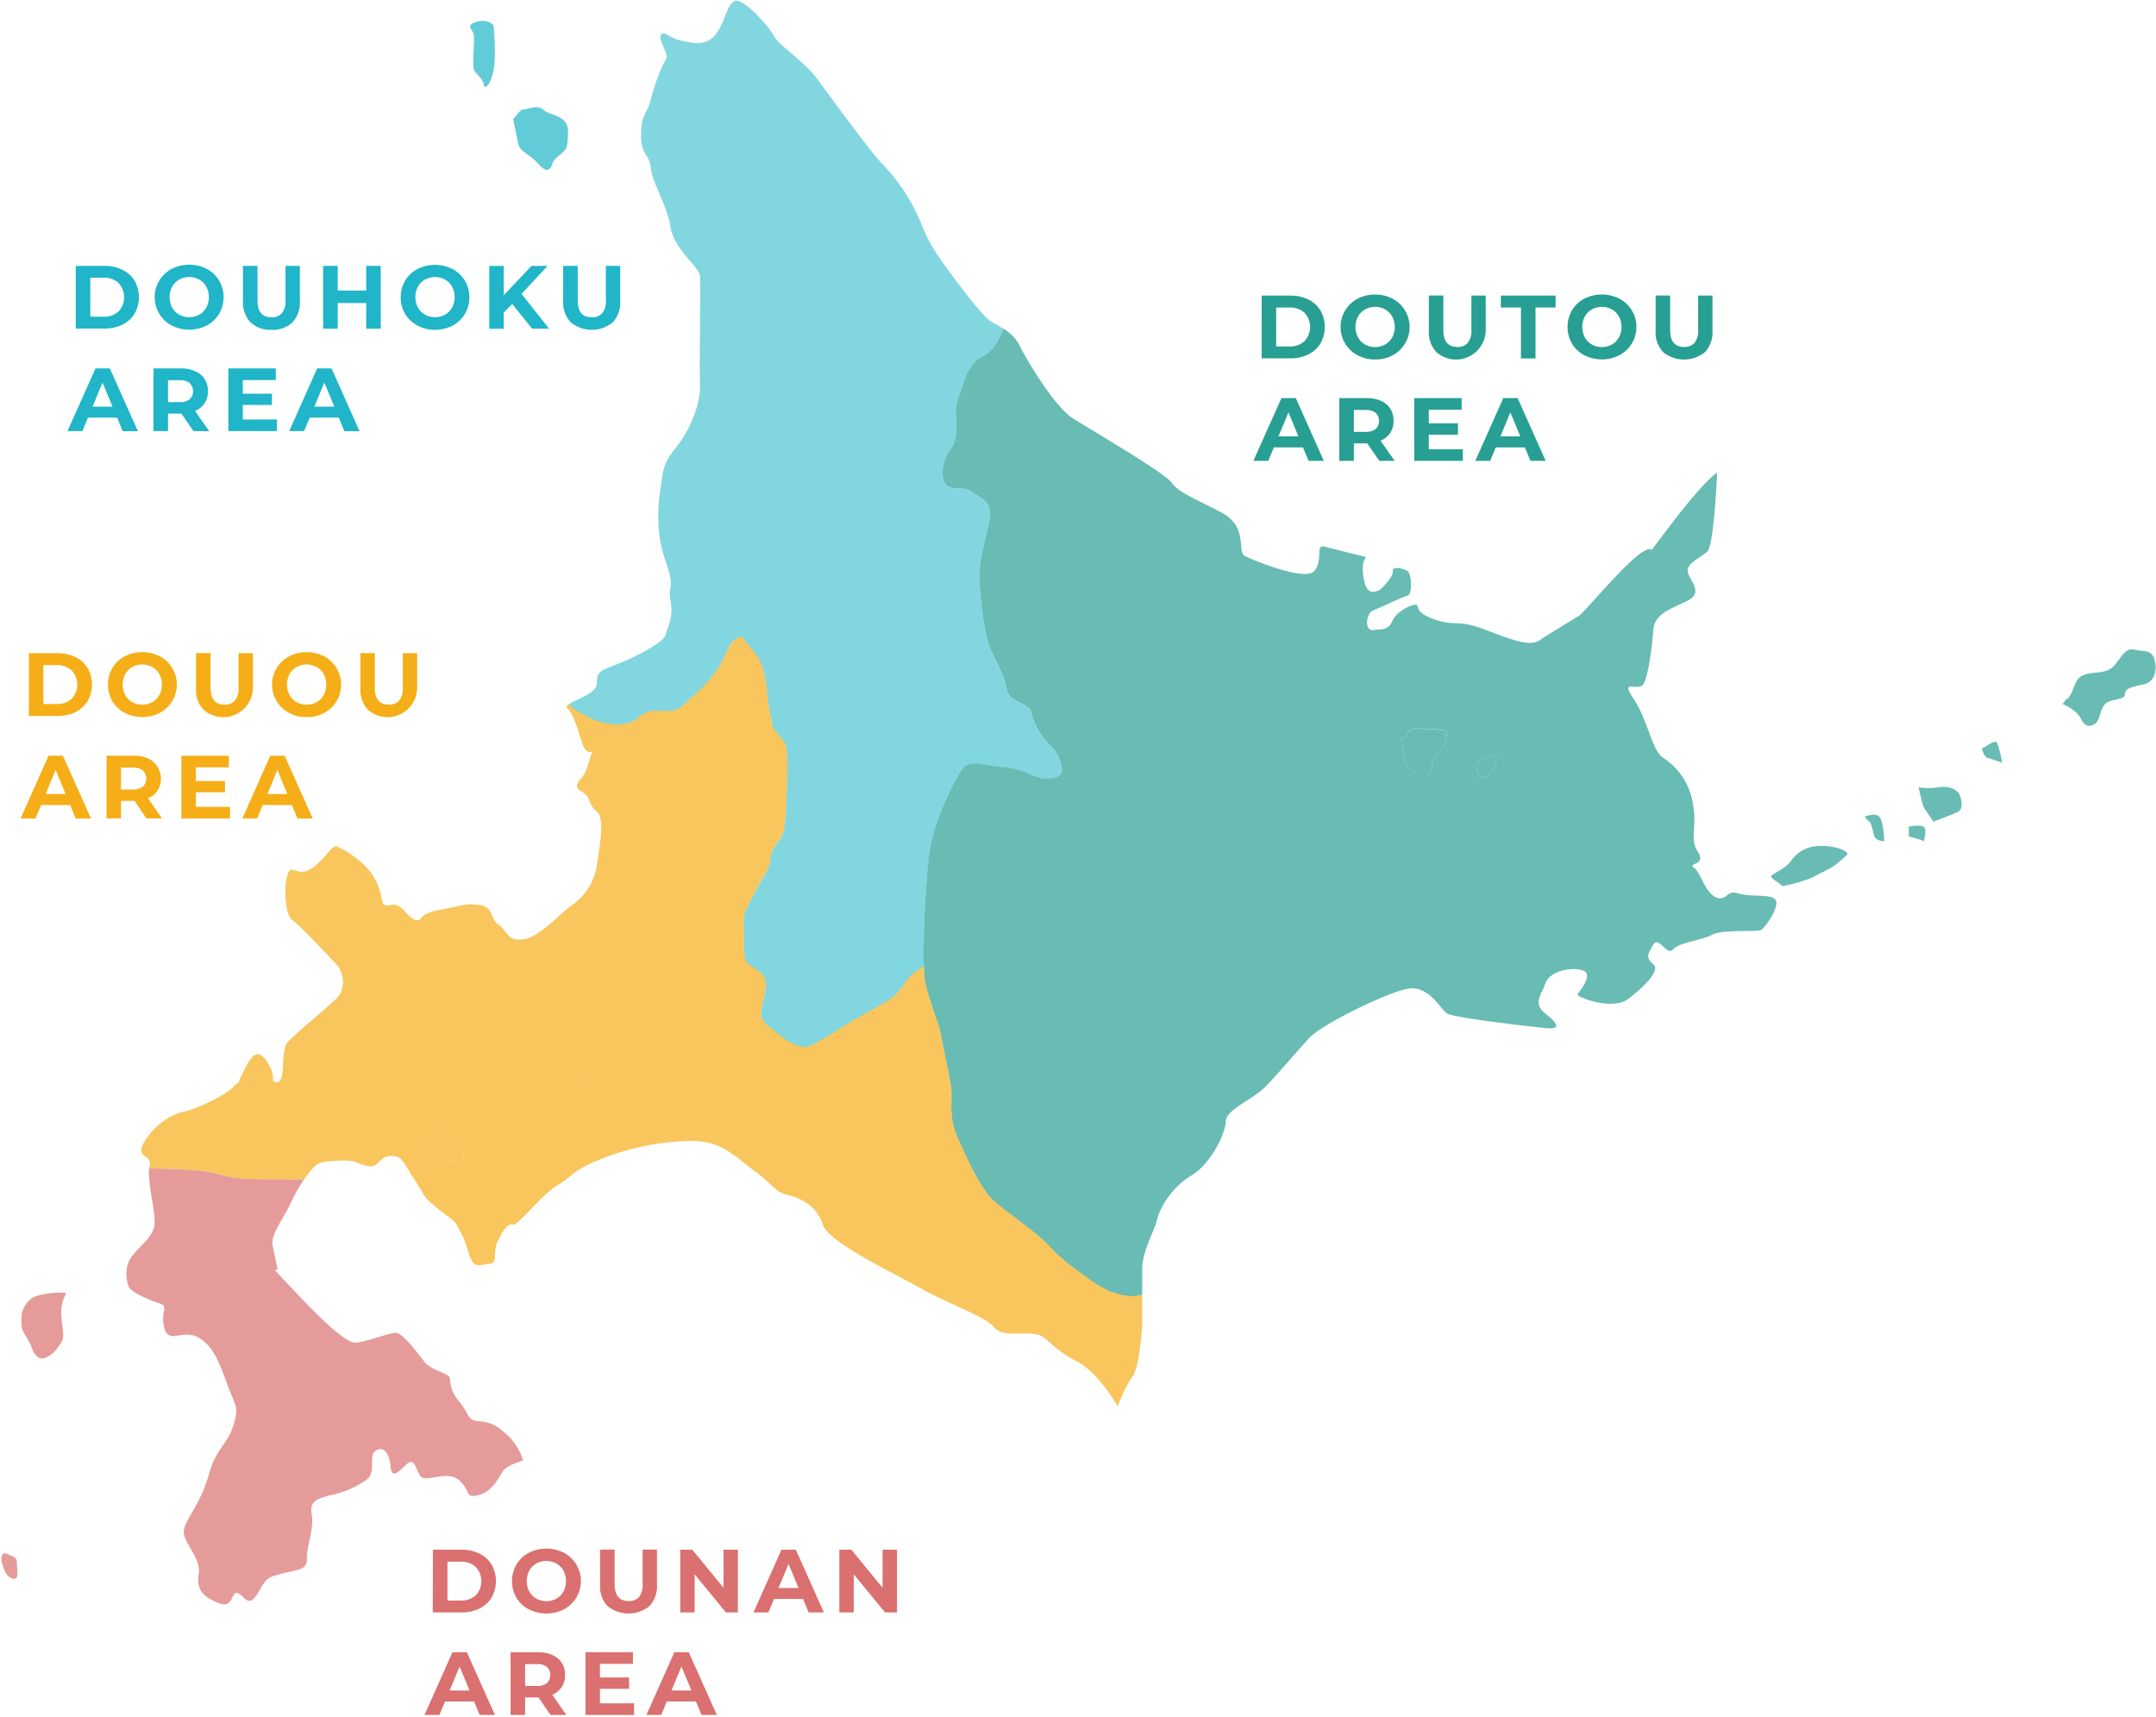 <svg id="レイヤー" xmlns="http://www.w3.org/2000/svg" viewBox="0 0 673 536"><defs><style>.cls-1{opacity:0.7;}.cls-2{fill:#289f93;}.cls-3,.cls-6{fill:#20b5c8;}.cls-4{fill:#f5ae17;}.cls-5{fill:#da706f;}.cls-6{opacity:0.8;}</style></defs><title>overview_img_01</title><g class="cls-1"><path class="cls-2" d="M356.55,396.09c0-5.55,3.75-11.63,4.61-15.34s4.58-10.11,10.73-13.81,10.62-13.05,10.74-16.87,8.25-6.66,12.27-10.74,9.8-11,13.81-15.33,24.06-14.1,30.67-15.34,10.14,6.27,12.28,7.67,25.5,4.05,30.67,4.6,4.05-1.4,0-4.6-1-6,0-9.21,5.73-4.75,9.21-4.6,4.91,1.09,3.07,4.6-3.61,3.19,0,4.6,10.21,2.8,13.8,0,10.23-8.53,7.67-10.73-1.63-3.24,0-6.14,4.23,3.74,6.14,1.53,9-2.82,12.27-4.6,14.31-.73,15.34-1.53,4-4.65,4.6-7.67-2.7-2.84-7.67-3.07-5.49-1.87-7.67,0-4.94,1.06-7.67-4.6-3.15-3.54-3.07-4.6,4.11-.63,1.54-4.6.06-7.75-1.54-15.34a20.72,20.72,0,0,0-9.2-13.81c-3.68-2.55-4.7-11.7-9.21-18.41s1.58-2.08,3.07-4.6,2.7-11.73,3.07-16.87,5.49-6.58,10.74-9.2.2-6.6,0-9.21,4-4.09,6.13-6.13S536,147.59,536,147.59s-3.13,1.45-13.8,15.34c-5.94,7.72-6.51,8.78-6.74,8.72s-.15-.85-2.47.49c-5.21,3-18.25,18.79-19.94,19.94s-9.2,5.55-12.27,7.67-7.82.4-16.87-3.07-9.37-1.14-15.34-3.07-5.77-3.51-6.14-4.6-6.33,1.5-7.67,4.6-3.26,2.76-6.13,3.07-2.17-5.32,0-6.14,9.14-4.21,10.73-4.6,1.36-6.73,0-7.67-4.94-1.58-4.6,0-3.69,5.95-4.6,6.14-3.7,1.92-4.6-4.6c-.67-4.87.86-5.6.78-5.88,0-.09-.23-.14-.78-.26-2.16-.51-9.57-2.42-12.27-3.07s-.23,4.42-3.07,7.67-18.53-3.25-21.47-4.6,1.27-9.13-7.67-13.8-13.26-6.22-15.34-9.21S341,134.39,335.08,130.72s-15-19-16.87-23a13.53,13.53,0,0,0-5-5.14c-.5,1.22-1.12,2.64-1.8,3.94a11.9,11.9,0,0,1-5.67,5.33c-1.14.37-3.54,3.5-4.46,6.26s-2.94,7.36-2.94,10.12.94,8.84-1.37,11.6-3.6,7.91-2.13,10.86,5.71.74,8.65,2.94,5.71,2.58,5.52,7.18-3.42,12.33-3.27,19.14,1.43,18.78,3.83,23.56,4.05,8.28,4.78,12,6.81,3.86,7.55,6.81a20.56,20.56,0,0,0,5.34,9.75,12.45,12.45,0,0,1,4.23,8.28c.18,2.58-3.68,3.06-6.81,2.45s-5-2.83-11.81-3.38-10.28-2.56-12.67.93-8.83,16-10.12,26.14-2.4,34.05-1.29,39.94,4.6,13.62,5.15,17.48,2.78,12.63,3.05,16.53-1,8.32,2.29,15.5,6.92,15.09,10.64,18.59,13.84,10.3,17.52,14.35,6.81,6.26,10.86,9.21,7,5,11.41,6.07,6.84,0,6.84,0h0C356.54,401.24,356.54,398.23,356.55,396.09Zm104.31-158s1.13-.55,3.07-1.53,3.37-.72,3.07,1.53-3.5,5.08-4.61,4.61-1.53-3.07-1.53-3.07Zm-23-7.66c2.09.18.69-3.41,4.6-3.07s9.53,0,9.21,1.53-.07,3.56-1.54,4.6-3.62,4.79-3.07,6.14-3.16,3.54-3.06,3.07-3.09-1.72-4.61-3.07-1.53-7.67-1.53-7.67S435.77,230.24,437.85,230.43Z"/><path class="cls-2" d="M556,276.44c-.32.51,7.16-1.12,10.74-3.06s4.92-2.21,7.67-4.61,2.65-2.16,1.53-3.06-5.31-2-9.2-1.54a10.35,10.35,0,0,0-7.67,4.6c-1.81,2.38-5.45,3.85-6.14,4.61S556.28,275.94,556,276.44Z"/><path class="cls-2" d="M583.57,256.5c.54.28,1.12,3.25,1.54,4.6s3.06,1.54,3.06,1.54-.15-6.2-1.53-7.67-4.6,0-4.6,0A8.2,8.2,0,0,0,583.57,256.5Z"/><path class="cls-2" d="M603.51,256.5s5.66-2.13,7.67-3.07.91-5.29,0-6.13-2.42-2.06-6.13-1.54a19,19,0,0,1-6.14,0,59.28,59.28,0,0,0,1.53,6.14C600.84,252.54,603.51,256.5,603.51,256.5Z"/><path class="cls-2" d="M600.44,262.64c0,.38,1.28-3.91,0-4.6s-4.6,0-4.6,0v3.06S600.46,262.25,600.44,262.64Z"/><path class="cls-2" d="M620.38,236.56c1,.25,4.61,1.53,4.61,1.53a45.24,45.24,0,0,0-1.54-6.13c-.66-1.46-4.11,1.66-4.6,1.53S619.34,236.31,620.38,236.56Z"/><path class="cls-2" d="M643.72,219.73c-.32-.12-.47-.14-.33,0A.39.39,0,0,0,643.72,219.73Z"/><path class="cls-2" d="M649.53,224.29c1.55,3.11,3.22,2.48,4.6,1.53s1.32-4.45,3.07-6.13,6.13-1,6.13-3.07,3.1-2.3,6.14-3.07,4-4.41,3.07-7.67-3.41-2.34-6.14-3.06-3.69,1.54-6.13,4.6-5.86,2.13-9.21,3.06-3.3,3.84-4.6,6.14-1.53,1.53-1.53,1.53-.63,1.39-1.21,1.58C644.86,220.14,648.32,221.85,649.53,224.29Z"/><path class="cls-2" d="M437.85,232s0,6.32,1.53,7.67,4.7,2.59,4.61,3.07,3.62-1.72,3.06-3.07,1.6-5.09,3.07-6.14,1.21-3.09,1.54-4.6-5.3-1.19-9.21-1.53-2.51,3.25-4.6,3.07S437.85,232,437.85,232Z"/><path class="cls-2" d="M462.39,242.7c1.11.47,4.3-2.35,4.61-4.61s-1.14-2.51-3.07-1.53-3.07,1.53-3.07,1.53v1.54S461.29,242.22,462.39,242.7Z"/></g><path class="cls-3" d="M23.65,83h8.9a12.59,12.59,0,0,1,5.65,1.22A9,9,0,0,1,42,87.62a10.43,10.43,0,0,1,0,10.3,9,9,0,0,1-3.8,3.43,12.59,12.59,0,0,1-5.65,1.22h-8.9Zm8.68,15.88A6.6,6.6,0,0,0,37,97.21a6.51,6.51,0,0,0,0-8.88,6.6,6.6,0,0,0-4.69-1.64H28.19V98.85Z"/><path class="cls-3" d="M53.57,101.59a10,10,0,0,1,0-17.64,12.1,12.1,0,0,1,11,0,9.91,9.91,0,0,1,3.83,3.63,10.32,10.32,0,0,1,0,10.38,9.91,9.91,0,0,1-3.83,3.63,12.1,12.1,0,0,1-11,0Zm8.64-3.35A5.7,5.7,0,0,0,64.4,96a7,7,0,0,0,0-6.5,5.7,5.7,0,0,0-2.19-2.22,6.56,6.56,0,0,0-6.28,0,5.7,5.7,0,0,0-2.19,2.22,7,7,0,0,0,0,6.5,5.7,5.7,0,0,0,2.19,2.22,6.56,6.56,0,0,0,6.28,0Z"/><path class="cls-3" d="M78.18,100.58A8.94,8.94,0,0,1,75.84,94V83h4.54V93.78c0,3.51,1.45,5.26,4.37,5.26A4.08,4.08,0,0,0,88,97.77a5.92,5.92,0,0,0,1.12-4V83h4.48V94a9,9,0,0,1-2.33,6.63,8.88,8.88,0,0,1-6.54,2.33A8.88,8.88,0,0,1,78.18,100.58Z"/><path class="cls-3" d="M118.85,83v19.6h-4.54v-8h-8.9v8h-4.54V83h4.54V90.7h8.9V83Z"/><path class="cls-3" d="M130.29,101.59A9.8,9.8,0,0,1,126.45,98a10.45,10.45,0,0,1,0-10.38A9.8,9.8,0,0,1,130.29,84a12.1,12.1,0,0,1,11,0,9.91,9.91,0,0,1,3.83,3.63,10.32,10.32,0,0,1,0,10.38,9.91,9.91,0,0,1-3.83,3.63,12.1,12.1,0,0,1-11,0Zm8.64-3.35A5.7,5.7,0,0,0,141.12,96a7,7,0,0,0,0-6.5,5.7,5.7,0,0,0-2.19-2.22,6.56,6.56,0,0,0-6.28,0,5.7,5.7,0,0,0-2.19,2.22,7,7,0,0,0,0,6.5,5.7,5.7,0,0,0,2.19,2.22,6.56,6.56,0,0,0,6.28,0Z"/><path class="cls-3" d="M159.87,94.87l-2.63,2.74v5h-4.51V83h4.51v9.16L165.92,83h5l-8.12,8.74,8.59,10.86h-5.29Z"/><path class="cls-3" d="M178.14,100.58A8.94,8.94,0,0,1,175.8,94V83h4.54V93.78q0,5.27,4.36,5.26A4.08,4.08,0,0,0,188,97.77a5.92,5.92,0,0,0,1.12-4V83h4.48V94a8.94,8.94,0,0,1-2.34,6.63,10.33,10.33,0,0,1-13.07,0Z"/><path class="cls-3" d="M36.56,130.37h-9.1l-1.74,4.2H21.07L29.81,115h4.48l8.76,19.6H38.29Zm-1.43-3.44L32,119.42l-3.11,7.51Z"/><path class="cls-3" d="M60.39,134.57l-3.78-5.46H52.44v5.46H47.9V115h8.48a10.85,10.85,0,0,1,4.52.87,6.45,6.45,0,0,1,4,6.24,6.38,6.38,0,0,1-4,6.19l4.4,6.3Zm-1.15-15a4.76,4.76,0,0,0-3.11-.88H52.44v6.83h3.69a4.71,4.71,0,0,0,3.11-.9,3.54,3.54,0,0,0,0-5Z"/><path class="cls-3" d="M86.45,130.93v3.64H71.28V115H86.09v3.64H75.79v4.26h9.1v3.52h-9.1v4.54Z"/><path class="cls-3" d="M105.77,130.37H96.68l-1.74,4.2H90.29L99,115h4.48l8.76,19.6h-4.76Zm-1.42-3.44-3.11-7.51-3.11,7.51Z"/><path class="cls-2" d="M393.83,92.27h8.9a12.51,12.51,0,0,1,5.64,1.21,9.19,9.19,0,0,1,3.81,3.43,10.45,10.45,0,0,1,0,10.31,9.26,9.26,0,0,1-3.81,3.43,12.51,12.51,0,0,1-5.64,1.21h-8.9Zm8.68,15.87a6.56,6.56,0,0,0,4.69-1.64,6.49,6.49,0,0,0,0-8.87A6.56,6.56,0,0,0,402.51,96h-4.15v12.15Z"/><path class="cls-2" d="M423.74,110.88a9.68,9.68,0,0,1-3.83-3.62,10,10,0,0,1,3.83-14,11.56,11.56,0,0,1,5.51-1.31,11.41,11.41,0,0,1,5.48,1.31,10,10,0,0,1,0,17.64,11.3,11.3,0,0,1-5.48,1.32A11.45,11.45,0,0,1,423.74,110.88Zm8.64-3.34a5.68,5.68,0,0,0,2.2-2.23,7,7,0,0,0,0-6.49,5.68,5.68,0,0,0-2.2-2.23,6.54,6.54,0,0,0-6.27,0,5.68,5.68,0,0,0-2.2,2.23,7,7,0,0,0,0,6.49,5.68,5.68,0,0,0,2.2,2.23,6.54,6.54,0,0,0,6.27,0Z"/><path class="cls-2" d="M448.35,109.88a9,9,0,0,1-2.33-6.64v-11h4.53v10.8q0,5.27,4.37,5.27a4.1,4.1,0,0,0,3.25-1.28,5.92,5.92,0,0,0,1.12-4V92.27h4.48v11a9.28,9.28,0,0,1-15.42,6.64Z"/><path class="cls-2" d="M474.77,96H468.5V92.27h17.08V96h-6.27v15.9h-4.54Z"/><path class="cls-2" d="M494.53,110.88a9.71,9.71,0,0,1-3.84-3.62,10.47,10.47,0,0,1,0-10.39,9.8,9.8,0,0,1,3.84-3.63,12.18,12.18,0,0,1,11,0,9.91,9.91,0,0,1,3.83,3.63,10,10,0,0,1-3.83,14,12.1,12.1,0,0,1-11,0Zm8.64-3.34a5.66,5.66,0,0,0,2.19-2.23,7,7,0,0,0,0-6.49,5.66,5.66,0,0,0-2.19-2.23,6.56,6.56,0,0,0-6.28,0,5.66,5.66,0,0,0-2.19,2.23,7,7,0,0,0,0,6.49,5.66,5.66,0,0,0,2.19,2.23,6.56,6.56,0,0,0,6.28,0Z"/><path class="cls-2" d="M519.14,109.88a8.94,8.94,0,0,1-2.34-6.64v-11h4.54v10.8q0,5.27,4.36,5.27a4.09,4.09,0,0,0,3.25-1.28,5.92,5.92,0,0,0,1.12-4V92.27h4.48v11a9,9,0,0,1-2.33,6.64,10.38,10.38,0,0,1-13.08,0Z"/><path class="cls-2" d="M406.73,139.66h-9.1l-1.73,4.2h-4.65L400,124.27h4.48l8.76,19.59h-4.76Zm-1.42-3.44-3.11-7.5-3.11,7.5Z"/><path class="cls-2" d="M430.56,143.86l-3.78-5.46h-4.17v5.46h-4.54V124.27h8.49a10.88,10.88,0,0,1,4.52.86A6.68,6.68,0,0,1,434,127.6a6.78,6.78,0,0,1,1,3.78,6.64,6.64,0,0,1-1.05,3.76,6.74,6.74,0,0,1-3,2.43l4.39,6.29Zm-1.15-15a4.75,4.75,0,0,0-3.11-.88h-3.69v6.83h3.69a4.75,4.75,0,0,0,3.11-.89,3.53,3.53,0,0,0,0-5.06Z"/><path class="cls-2" d="M456.63,140.23v3.63H441.45V124.27h14.81v3.63H446v4.26h9.1v3.53H446v4.54Z"/><path class="cls-2" d="M476,139.66h-9.1l-1.74,4.2h-4.64l8.73-19.59h4.48l8.76,19.59h-4.75Zm-1.43-3.44-3.11-7.5-3.1,7.5Z"/><path class="cls-4" d="M9,203.9h8.9a12.52,12.52,0,0,1,5.64,1.22,9.07,9.07,0,0,1,3.81,3.43,10.43,10.43,0,0,1,0,10.3,9.09,9.09,0,0,1-3.81,3.44,12.51,12.51,0,0,1-5.64,1.21H9Zm8.68,15.88a6.6,6.6,0,0,0,4.69-1.64,6.51,6.51,0,0,0,0-8.88,6.6,6.6,0,0,0-4.69-1.63H13.53v12.15Z"/><path class="cls-4" d="M38.92,222.52a9.64,9.64,0,0,1-3.84-3.62,10.4,10.4,0,0,1,0-10.39,9.74,9.74,0,0,1,3.84-3.63,12.18,12.18,0,0,1,11,0,9.91,9.91,0,0,1,3.83,3.63,10,10,0,0,1-3.83,14,12.1,12.1,0,0,1-11,0Zm8.63-3.34a5.75,5.75,0,0,0,2.2-2.23,7,7,0,0,0,0-6.49,5.62,5.62,0,0,0-2.2-2.23,6.54,6.54,0,0,0-6.27,0,5.68,5.68,0,0,0-2.2,2.23,7,7,0,0,0,0,6.49,5.82,5.82,0,0,0,2.2,2.23,6.62,6.62,0,0,0,6.27,0Z"/><path class="cls-4" d="M63.53,221.51a8.92,8.92,0,0,1-2.34-6.63v-11h4.54v10.81q0,5.26,4.36,5.26a4.08,4.08,0,0,0,3.25-1.27,5.92,5.92,0,0,0,1.12-4V203.9h4.48v11a9.26,9.26,0,0,1-15.41,6.63Z"/><path class="cls-4" d="M90.21,222.52a9.77,9.77,0,0,1-3.84-3.62,10,10,0,0,1,3.84-14,11.55,11.55,0,0,1,5.5-1.31,11.42,11.42,0,0,1,5.49,1.31,10,10,0,0,1,0,17.64,11.31,11.31,0,0,1-5.49,1.32A11.44,11.44,0,0,1,90.21,222.52Zm8.64-3.34a5.82,5.82,0,0,0,2.2-2.23,7,7,0,0,0,0-6.49,5.68,5.68,0,0,0-2.2-2.23,6.54,6.54,0,0,0-6.27,0,5.62,5.62,0,0,0-2.2,2.23,7,7,0,0,0,0,6.49,5.75,5.75,0,0,0,2.2,2.23,6.62,6.62,0,0,0,6.27,0Z"/><path class="cls-4" d="M114.82,221.51a9,9,0,0,1-2.33-6.63v-11H117v10.81q0,5.26,4.37,5.26a4.1,4.1,0,0,0,3.25-1.27,6,6,0,0,0,1.12-4V203.9h4.48v11a9.27,9.27,0,0,1-15.42,6.63Z"/><path class="cls-4" d="M21.91,251.3h-9.1l-1.74,4.2H6.42l8.74-19.6h4.48l8.76,19.6H23.64Zm-1.43-3.44-3.11-7.51-3.11,7.51Z"/><path class="cls-4" d="M45.73,255.5,42,250H37.78v5.46H33.25V235.9h8.48a10.88,10.88,0,0,1,4.52.87,7,7,0,0,1,2.94,10,6.6,6.6,0,0,1-3,2.42l4.39,6.3Zm-1.14-15a4.78,4.78,0,0,0-3.11-.88h-3.7v6.83h3.7a4.78,4.78,0,0,0,3.11-.89,3.55,3.55,0,0,0,0-5.06Z"/><path class="cls-4" d="M71.8,251.86v3.64H56.62V235.9H71.44v3.64H61.13v4.26h9.1v3.53h-9.1v4.53Z"/><path class="cls-4" d="M91.12,251.3H82l-1.73,4.2H75.64l8.73-19.6h4.48l8.77,19.6H92.86Zm-1.43-3.44-3.1-7.51-3.11,7.51Z"/><path class="cls-5" d="M135.13,483.75H144a12.59,12.59,0,0,1,5.65,1.21,9.1,9.1,0,0,1,3.8,3.43,10.45,10.45,0,0,1,0,10.31,9.17,9.17,0,0,1-3.8,3.43,12.59,12.59,0,0,1-5.65,1.21h-8.9Zm8.68,15.87A6.56,6.56,0,0,0,148.5,498a6.49,6.49,0,0,0,0-8.87,6.56,6.56,0,0,0-4.69-1.64h-4.14v12.15Z"/><path class="cls-5" d="M165.05,502.36a9.71,9.71,0,0,1-3.84-3.62,10.4,10.4,0,0,1,0-10.39,9.8,9.8,0,0,1,3.84-3.63,12.18,12.18,0,0,1,11,0,9.91,9.91,0,0,1,3.83,3.63,10,10,0,0,1-3.83,14,12.1,12.1,0,0,1-11,0Zm8.64-3.34a5.66,5.66,0,0,0,2.19-2.23,7,7,0,0,0,0-6.49,5.66,5.66,0,0,0-2.19-2.23,6.56,6.56,0,0,0-6.28,0,5.66,5.66,0,0,0-2.19,2.23,7,7,0,0,0,0,6.49,5.66,5.66,0,0,0,2.19,2.23,6.56,6.56,0,0,0,6.28,0Z"/><path class="cls-5" d="M189.66,501.36a8.94,8.94,0,0,1-2.34-6.64v-11h4.54v10.8q0,5.26,4.36,5.27a4.09,4.09,0,0,0,3.25-1.28,5.92,5.92,0,0,0,1.12-4v-10.8h4.48v11a8.94,8.94,0,0,1-2.34,6.64,10.36,10.36,0,0,1-13.07,0Z"/><path class="cls-5" d="M230.33,483.75v19.59H226.6l-9.77-11.9v11.9h-4.48V483.75h3.75l9.75,11.89V483.75Z"/><path class="cls-5" d="M250.69,499.14h-9.11l-1.73,4.2H235.2l8.74-19.59h4.48l8.76,19.59h-4.76Zm-1.43-3.44-3.11-7.5L243,495.7Z"/><path class="cls-5" d="M280,483.75v19.59h-3.72l-9.78-11.9v11.9H262V483.75h3.76l9.74,11.89V483.75Z"/><path class="cls-5" d="M148,531.14h-9.1l-1.74,4.2h-4.65l8.74-19.59h4.48l8.76,19.59h-4.76Zm-1.43-3.44-3.11-7.5-3.11,7.5Z"/><path class="cls-5" d="M171.86,535.34l-3.77-5.46h-4.18v5.46h-4.53V515.75h8.48a10.85,10.85,0,0,1,4.52.86,6.48,6.48,0,0,1,4,6.25,6.41,6.41,0,0,1-4,6.19l4.4,6.29Zm-1.14-15a4.76,4.76,0,0,0-3.11-.88h-3.7v6.83h3.7a4.76,4.76,0,0,0,3.11-.89,3.55,3.55,0,0,0,0-5.06Z"/><path class="cls-5" d="M197.93,531.71v3.63H182.76V515.75h14.81v3.63h-10.3v4.26h9.09v3.53h-9.09v4.54Z"/><path class="cls-5" d="M217.25,531.14h-9.1l-1.73,4.2h-4.65l8.74-19.59H215l8.76,19.59H219Zm-1.42-3.44-3.11-7.5-3.11,7.5Z"/><g class="cls-1"><path class="cls-3" d="M167.88,51c2.47,2.82,3.76,2.58,4.6,0s4.35-3,4.61-6.14.76-6-1.54-7.67-4.32-1.45-6.13-3.06-5.66.36-6.14,0-3.07,3.06-3.07,3.06,1,5.19,1.54,7.67S165.41,48.14,167.88,51Z"/><path class="cls-3" d="M147.94,21.81c.59,1.26,2.95,2.89,3.07,4.61s2.16.35,3.07-4.61,0-13.8,0-13.8-1.4-2.35-5.48-1.15c-3.53,1-.83,2.48-.66,4.22S147.36,20.56,147.94,21.81Z"/><path class="cls-6" d="M192.06,226.23c5.34.19,7-2.21,9.11-3.49s5.15-.65,7.91-.74,3.22-.92,9.21-6.44a35.55,35.55,0,0,0,9-13.07c.92-2.12,3.77-4.79,4.86-3s3.88,4.33,5.35,7.55,1.84,8.19,2.12,11.13,1.29,5.89,1.38,7.92,3.22,4,4.14,6.35.64,9.11.37,15.64-.28,11.69-2.12,14-2.85,3.87-2.95,6.35-2.94,6.63-3.68,8-4.32,7.73-4.51,9.48-.09,6.25,0,10.49.46,4.05,4.33,6.62,2.3,6.35,1.29,11,.46,4.93,4.05,8,7.82,5.71,10.67,4.6,9.76-5.61,12.79-7.45,9.67-5.43,12.34-7.09,4.69-5.61,6.81-7.64a18.42,18.42,0,0,1,3.84-2.74,291.86,291.86,0,0,1,1.68-35.17c1.29-10.12,7.73-22.64,10.12-26.14s5.89-1.47,12.67-.93,8.68,2.77,11.81,3.38,7,.13,6.81-2.45a12.45,12.45,0,0,0-4.23-8.28,20.56,20.56,0,0,1-5.34-9.75c-.74-2.95-6.81-3.13-7.55-6.81s-2.39-7.18-4.78-12-3.68-16.75-3.83-23.56,3.09-14.54,3.27-19.14-2.57-5-5.52-7.18-7.17,0-8.65-2.94-.18-8.1,2.13-10.86,1.37-8.83,1.37-11.6,2-7.36,2.94-10.12,3.32-5.89,4.46-6.26a11.9,11.9,0,0,0,5.67-5.33c.68-1.3,1.3-2.72,1.8-3.94-1.7-1.12-3.35-1.95-4.22-2.53-1.87-1.24-7.35-8-13.8-16.87S289.09,72.8,286,66.3A58.14,58.14,0,0,0,275.26,51c-3.36-3.41-15.5-20-19.94-26.08s-11.89-10.31-13.81-13.8S231.69-.92,229.24.34s-3,7.12-6.14,10.74-7.33,2.24-10.73,1.53-5.39-3.48-6.14-1.53,2.85,5.6,1.53,7.67-3.29,7.13-4.6,12.27-2.88,4.08-3.06,10.74,2.69,6.33,3.06,10.73S208.24,64,209.3,70.9s9,12.38,9.2,15.34-.21,26.78,0,33.74-3.56,14.82-7.67,19.94-3.85,7.44-4.6,12.28-1.76,13.6,1.53,23,.48,6.94,1.54,12.28-1.06,8.48-1.54,10.73-9.57,7-15.33,9.21-6,2.36-6.14,6.13c-.13,2.88-6.55,4.78-8.72,6.32a12.71,12.71,0,0,0,2.16,1.85C181.48,222.83,186.72,226.05,192.06,226.23Z"/></g><g class="cls-1"><path class="cls-4" d="M135.67,353.14a42.7,42.7,0,0,0-4.6,3.07,2.15,2.15,0,0,0,0,3.07c1.13,1.18,2,1.51,3.07,3.06s1-2.57,1.53-4.6,1.93.77,3.07,3.07,2.39,1.64,4.6,1.53.71-3.83-1.53-7.67S137,352.5,135.67,353.14Z"/><path class="cls-4" d="M181.69,336.27c-.94-.46-5.28-1-6.14,0a29.15,29.15,0,0,1-4.6,3.06v1.54s1.72,2.71,1.53,4.6,5.17,1.43,6.14,0,1.11-2.1,3.07-1.53,4.46-.36,4.6-1.54S182.62,336.73,181.69,336.27Z"/><path class="cls-4" d="M135.67,353.14a42.7,42.7,0,0,0-4.6,3.07,2.15,2.15,0,0,0,0,3.07c1.13,1.18,2,1.51,3.07,3.06s1-2.57,1.53-4.6,1.93.77,3.07,3.07,2.39,1.64,4.6,1.53.71-3.83-1.53-7.67S137,352.5,135.67,353.14Z"/><path class="cls-4" d="M181.69,336.27c-.94-.46-5.28-1-6.14,0a29.15,29.15,0,0,1-4.6,3.06v1.54s1.72,2.71,1.53,4.6,5.17,1.43,6.14,0,1.11-2.1,3.07-1.53,4.46-.36,4.6-1.54S182.62,336.73,181.69,336.27Z"/><path class="cls-4" d="M356.54,404.12s-2.42,1.1-6.84,0-7.36-3.13-11.41-6.07-7.18-5.16-10.86-9.21-13.8-10.86-17.52-14.35-7.33-11.41-10.64-18.59-2-11.6-2.29-15.5-2.5-12.66-3.05-16.53-4.05-11.59-5.15-17.48a33.91,33.91,0,0,1-.39-4.77,18.42,18.42,0,0,0-3.84,2.74c-2.12,2-4.15,6-6.81,7.64s-9.3,5.25-12.34,7.09-9.93,6.35-12.79,7.45-7.08-1.56-10.67-4.6-5.06-3.33-4.05-8,2.57-8.41-1.29-11-4.23-2.39-4.33-6.62-.18-8.75,0-10.49,3.78-8.1,4.51-9.48,3.59-5.52,3.68-8,1.11-4.05,2.95-6.35,1.84-7.45,2.12-14,.55-13.34-.37-15.64-4-4.33-4.14-6.35-1.11-5-1.38-7.92-.65-7.91-2.12-11.13-4.26-5.8-5.35-7.55-3.94.92-4.86,3a35.55,35.55,0,0,1-9,13.07c-6,5.52-6.45,6.35-9.21,6.44s-5.79-.55-7.91.74-3.77,3.68-9.11,3.49-10.58-3.4-12.33-4.51a12.71,12.71,0,0,1-2.16-1.85c-.68.48-.94.92-.48,1.35,1.94,1.81,3.08,6.15,4.6,10.74s3.51,2.12,3.07,3.07-1.66,6.16-3.07,7.67-2.78,3.11,0,4.6,1.84,4,4.6,6.13.58,12.06,0,16.88a18.73,18.73,0,0,1-7.67,12.27c-3.65,2.42-10.17,10.14-15.34,10.74s-4.89-2.69-7.67-4.6-1.41-5.63-6.13-6.14-4.5.09-12.27,1.53-4.79,4-7.67,3.07-3.82-5.35-7.67-4.6-1.6-1.58-4.61-7.67S106.45,264.66,105,264.17s-5.24,6.35-9.2,7.67-4.85-2.58-6.14,1.54-.38,12.64,1.54,13.8S102.68,298.59,105,301s3.13,7.65,0,10.73-13.2,11.17-15.34,13.81-.38,12-3.06,12.27.16-1.09-3.07-6.14-5.14-2.07-7.67,3.07,0,1.57-3.07,4.6-12,7-15.34,7.67-8.8,3.53-12.27,9.21,2.62,4,1.53,7.67a6.12,6.12,0,0,0-.16.83c4.56.08,13,.3,16.77.82,5.4.74,6.88,2.09,13.87,2.45,3.56.19,11.15.19,17.75.14.27-.39.56-.78.86-1.18,3.16-4.11,3.54-4.26,9.2-4.6s5.23.34,9.21,1.54,4-2.87,7.67-3.07,3.85,1.87,7.67,7.67,2,4.68,7.67,9.2,4.43,3,6.13,6.14,1.64,3.16,3.07,7.67,2.76,3.45,6.13,3.07.82-3.39,3.07-7.67,3.19-4.94,4.6-4.61S169.28,372.74,174,370s4.48-4.4,12.27-7.67a80.86,80.86,0,0,1,27.61-6.13c11.11-.62,14.86,4.38,21.48,9.2s6,6.49,10.73,7.67,9,3.85,10.74,9.2,20.51,14.33,30.68,19.94,20,8.64,23,12.28,11.64.12,15.34,3.06,4.26,4.19,10.73,7.67S348.88,439,348.88,439s2.2-6,4.61-9.21S356.55,413,356.55,413,356.54,408.7,356.54,404.12Zm-213.2-41.78c-2.21.11-3.47.77-4.6-1.53s-2.52-5.09-3.07-3.07-.44,6.15-1.53,4.6-1.94-1.88-3.07-3.06a2.15,2.15,0,0,1,0-3.07,42.7,42.7,0,0,1,4.6-3.07c1.32-.64,3.9-2.3,6.14,1.53S145.55,362.23,143.34,362.34Zm38.35-18.4c-2-.57-2.1.1-3.07,1.53s-6.32,1.89-6.14,0-1.53-4.6-1.53-4.6v-1.54a29.15,29.15,0,0,0,4.6-3.06c.86-1,5.2-.46,6.14,0s4.74,5,4.6,6.13S183.65,344.5,181.69,343.94Z"/></g><g class="cls-1"><path class="cls-5" d="M9.89,405.29a8.78,8.78,0,0,0-3.07,4.6,20,20,0,0,0,0,4.61c.34,1.62,2.37,4,3.07,6.13s2.21,4.26,4.6,3.07,3.21-2.53,4.61-4.6,0-5.82,0-9.21a12.88,12.88,0,0,1,1.53-6.13C20.86,403.16,12.3,403.53,9.89,405.29Z"/><path class="cls-5" d="M2.22,485.06C-.19,484,.47,488,.69,488.12s.61,3.79,3.07,4.61,1.48-2.69,1.53-4.61S4.63,486.1,2.22,485.06Z"/><path class="cls-5" d="M77.18,368c-7-.36-8.47-1.71-13.87-2.45-3.82-.52-12.21-.74-16.77-.82-.53,4.27,2.07,13.75,1.7,17.57-.4,4.1-5.89,7.63-7.67,10.74s-1.15,7.78,0,9.2,6,3.61,9.2,4.61.13,2.34,1.54,7.67,5.7.12,10.73,3.06,6.71,8.79,9.21,15.34,3.36,6.45,1.53,12.27-5.29,6.74-7.67,15.34-6.84,13.18-7.67,16.88,5.45,8.86,4.6,13.8,1.26,7.21,6.14,9.2,3.91-4.08,6.14-3.06,3.22,4.84,6.13,0,2.53-4.79,7.67-6.14,7.85-1.17,7.67-4.6,2.29-9.54,1.53-13.81,1.58-4.95,6.14-6.13a29.94,29.94,0,0,0,10.74-4.6c3.55-2.43.63-7.63,3.06-9.21s4.27.74,4.61,4.61,1.75,2.83,4.6,0,3,.32,4.6,3.06,8.47-1.9,12.27,1.54,1.64,5.78,6.14,4.6,6.39-5.95,7.67-7.67,6.13-3.07,6.13-3.07a17.65,17.65,0,0,0-4.6-7.67c-3.48-3.25-5.32-4.29-9.2-4.6s-2.83-2.21-6.14-6.14-2.55-6.54-3.07-7.67-5.76-2.22-7.67-4.6-6.88-9.35-9.2-9.2-9,2.79-12.27,3.07-11.38-7.82-19.94-16.88-4.44-4.76-4.6-6.13-1.09-4.92-1.54-7.67,3-7.73,4.6-10.74c1.49-2.71,2.72-5.93,5.28-9.56C88.33,368.17,80.74,368.17,77.18,368Z"/></g></svg>